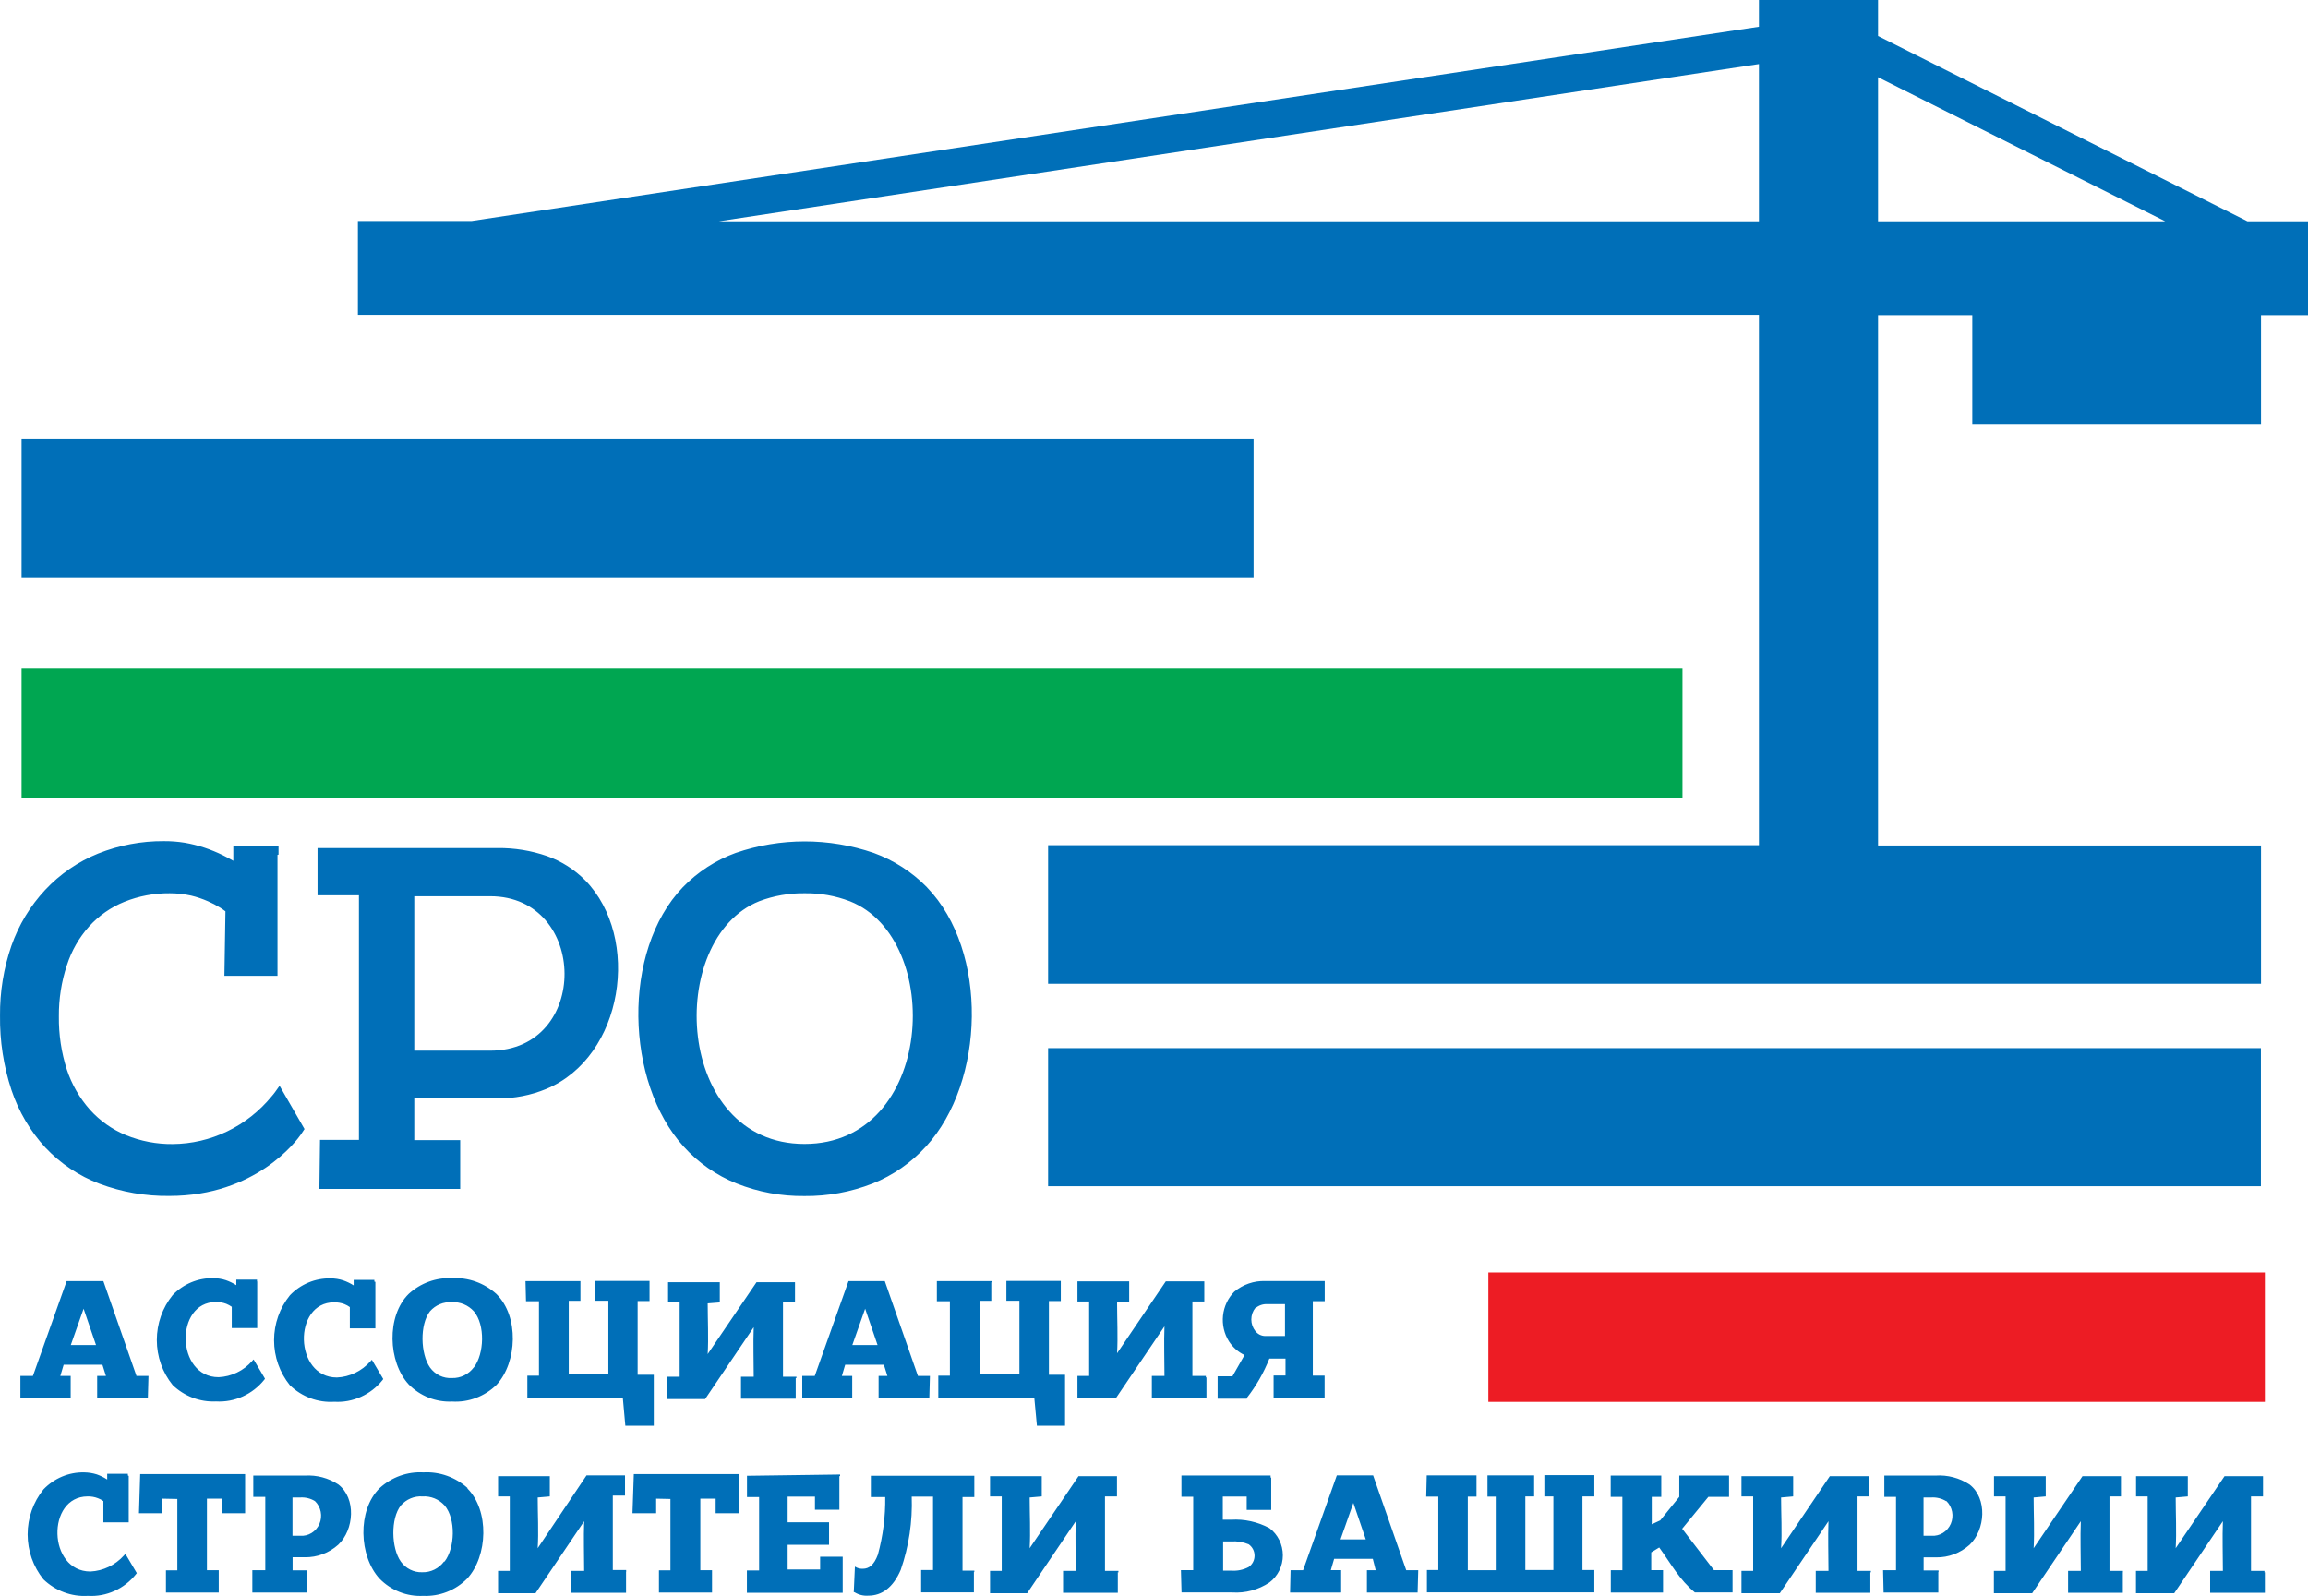 <?xml version="1.0" encoding="UTF-8"?> <svg xmlns="http://www.w3.org/2000/svg" width="107" height="74" viewBox="0 0 107 74" fill="none"><path d="M78 31H1V37H78V31Z" fill="#00A651"></path><path d="M105 59H69V65H105V59Z" fill="#ED1C24"></path><path fill-rule="evenodd" clip-rule="evenodd" d="M104.816 55H48.59V48.597H104.816V55ZM87.068 1.669L104.193 10.261H107V14.612H104.821V19.657H91.437V14.612H87.068V39.201H104.821V45.613H48.59V39.187H81.545V14.598H16.592V10.247H21.861L81.545 1.239V0H87.068V1.669ZM100.38 10.261L87.068 3.58V10.261H100.38ZM81.545 2.97L33.324 10.261H81.545V2.97ZM1 20.371V26.779H58.117V20.371H1Z" fill="#006FB8"></path><path fill-rule="evenodd" clip-rule="evenodd" d="M77.099 72.881V73.842H74.677V72.807H75.214V69.404H74.672V68.418H77.017V69.404H76.576V70.676L76.969 70.494L77.852 69.404V68.418H80.159V69.404H79.2L77.986 70.883L79.459 72.802H80.322V73.837H78.576C77.852 73.241 77.492 72.54 76.922 71.751L76.552 71.978V72.802H77.099V72.876V72.881ZM12.865 39.636V45.244H10.404L10.452 42.255C10.38 42.201 10.299 42.142 10.203 42.083C10.025 41.972 9.839 41.874 9.647 41.791C9.393 41.679 9.129 41.589 8.86 41.525C8.535 41.453 8.204 41.417 7.872 41.417C7.15 41.41 6.434 41.545 5.761 41.816C5.142 42.066 4.584 42.455 4.131 42.955C3.669 43.47 3.319 44.081 3.104 44.746C2.85 45.512 2.723 46.318 2.73 47.128C2.72 47.965 2.844 48.798 3.099 49.593C3.327 50.282 3.691 50.915 4.169 51.453C4.632 51.967 5.201 52.37 5.833 52.631C6.525 52.913 7.263 53.054 8.006 53.046C8.88 53.04 9.743 52.839 10.534 52.458C11.326 52.076 12.028 51.523 12.592 50.836C12.711 50.708 12.851 50.496 12.961 50.343L14.117 52.35L13.954 52.597C13.743 52.898 11.858 55.452 7.853 55.452C6.747 55.467 5.649 55.275 4.61 54.885C3.665 54.527 2.809 53.956 2.107 53.213C1.403 52.45 0.866 51.54 0.533 50.545C0.166 49.434 -0.014 48.267 0.001 47.093C-0.009 45.99 0.17 44.893 0.529 43.853C0.868 42.887 1.401 42.005 2.092 41.264C2.783 40.527 3.621 39.952 4.548 39.577C5.522 39.188 6.559 38.992 7.603 39C7.924 38.998 8.245 39.023 8.563 39.074C8.876 39.128 9.186 39.206 9.488 39.306C9.778 39.403 10.062 39.52 10.337 39.656C10.51 39.74 10.668 39.829 10.817 39.913V39.207H12.913V39.627L12.865 39.636ZM21.34 55.127H14.807L14.836 52.853H16.64V41.51H14.721V39.321H23.067C23.849 39.311 24.628 39.438 25.369 39.696C26.033 39.933 26.638 40.319 27.139 40.825C29.72 43.478 28.933 48.997 25.312 50.496C24.604 50.786 23.848 50.933 23.086 50.93H19.206V52.863H21.335V55.142L21.34 55.127ZM22.746 41.555H19.206V48.716H22.722C27.365 48.716 27.278 41.555 22.722 41.555H22.746ZM42.977 41.141C42.278 40.429 41.434 39.885 40.507 39.548C38.429 38.834 36.182 38.834 34.104 39.548C33.181 39.884 32.344 40.428 31.653 41.141C28.818 44.1 28.986 50.18 31.691 53.159C32.374 53.915 33.216 54.502 34.152 54.875C35.155 55.273 36.223 55.47 37.298 55.457C38.378 55.468 39.45 55.271 40.459 54.875C41.399 54.499 42.244 53.911 42.934 53.154C45.668 50.166 45.836 44.105 42.977 41.145V41.141ZM39.408 41.791C43.797 43.542 43.322 53.041 37.298 53.041C31.274 53.041 30.842 43.532 35.197 41.787C35.87 41.532 36.582 41.407 37.298 41.417C38.018 41.405 38.734 41.532 39.408 41.791ZM30.42 69.488V70.163H29.322L29.384 68.348H34.262V70.163H33.178V69.488H32.468V72.807H33.01V73.842H30.549V72.812H31.082V69.502L30.42 69.488ZM89.862 72.886V73.842H87.325L87.301 72.807H87.901V69.404H87.359V68.418H89.733C90.288 68.38 90.841 68.525 91.311 68.832C92.145 69.473 92.045 70.933 91.311 71.628C90.882 72.012 90.33 72.219 89.762 72.21H89.181V72.817H89.872V72.895L89.862 72.886ZM90.222 69.601C90.012 69.474 89.77 69.416 89.527 69.433H89.177V71.209H89.546C89.732 71.222 89.918 71.175 90.078 71.076C90.237 70.977 90.364 70.83 90.44 70.655C90.516 70.479 90.537 70.284 90.502 70.096C90.466 69.907 90.375 69.735 90.241 69.601H90.222ZM21.657 69.004C22.698 70.03 22.616 72.156 21.657 73.196C21.388 73.466 21.069 73.676 20.718 73.813C20.368 73.95 19.993 74.012 19.618 73.995C19.247 74.014 18.875 73.954 18.527 73.817C18.18 73.68 17.863 73.471 17.599 73.201C16.64 72.165 16.553 70.025 17.599 68.999C18.155 68.49 18.884 68.227 19.628 68.269C20.381 68.228 21.12 68.492 21.686 69.004H21.657ZM20.611 72.402C21.091 71.781 21.144 70.43 20.611 69.803C20.481 69.66 20.321 69.548 20.144 69.475C19.966 69.403 19.775 69.372 19.585 69.384C19.398 69.371 19.21 69.402 19.037 69.475C18.863 69.548 18.708 69.66 18.582 69.803C18.103 70.41 18.136 71.776 18.582 72.407C18.696 72.566 18.845 72.693 19.017 72.779C19.189 72.865 19.379 72.907 19.57 72.9C19.765 72.906 19.958 72.865 20.134 72.779C20.31 72.694 20.464 72.566 20.582 72.407L20.611 72.402ZM105 72.895V73.852H102.463V72.836H103.053C103.053 72.057 103.024 71.312 103.053 70.533L100.798 73.872H99.024V72.836H99.566V69.384H99.028V68.447H101.427V69.384L100.865 69.433C100.865 70.203 100.909 71.026 100.865 71.786L103.129 68.447H104.914V69.384H104.357V72.836H104.981V72.915L105 72.895ZM98.415 72.895V73.852H95.877V72.836H96.467C96.467 72.057 96.438 71.312 96.467 70.533L94.213 73.872H92.438V72.836H92.98V69.384H92.443V68.447H94.841V69.384L94.28 69.433C94.28 70.203 94.323 71.026 94.28 71.786L96.544 68.447H98.328V69.384H97.796V72.836H98.419V72.915L98.415 72.895ZM86.711 72.895V73.852H84.179V72.836H84.769C84.769 72.057 84.74 71.312 84.769 70.533L82.514 73.872H80.735V72.836H81.277V69.384H80.735V68.447H83.133V69.384L82.572 69.433C82.572 70.203 82.62 71.026 82.572 71.786L84.831 68.447H86.668V69.384H86.116V72.836H86.735V72.915L86.711 72.895ZM29.024 72.895V73.852H26.492V72.836H27.082C27.082 72.057 27.053 71.312 27.082 70.533L24.827 73.872H23.091V72.836H23.633V69.384H23.091V68.447H25.489V69.384L24.928 69.433C24.928 70.203 24.976 71.026 24.928 71.786L27.192 68.408H28.976V69.345H28.41V72.797H29.029V72.876L29.024 72.895ZM51.822 72.895V73.852H49.284V72.836H49.874C49.874 72.057 49.841 71.312 49.874 70.533L47.62 73.872H45.898V72.836H46.44V69.384H45.898V68.447H48.296V69.384L47.735 69.433C47.735 70.203 47.778 71.026 47.735 71.786L49.999 68.447H51.783V69.384H51.227V72.836H51.85V72.915L51.822 72.895ZM45.956 59.457V60.315H45.419V63.727H47.26V60.31H46.656V59.393H49.179V60.325H48.627V63.742H49.376V66.105H48.071L47.951 64.822H43.5V63.787H44.037V60.334H43.433V59.402H45.98V59.457H45.956ZM55.932 63.856V64.812H53.4V63.797H53.985C53.985 63.017 53.956 62.273 53.985 61.498L51.731 64.832H49.951V63.797H50.493V60.344H49.951V59.412H52.349V60.349L51.788 60.394C51.788 61.163 51.831 61.987 51.788 62.746L54.047 59.412H55.832V60.344H55.28V63.797H55.904V63.875L55.932 63.856ZM5.968 68.432V70.587H4.793V69.601C4.716 69.545 4.632 69.5 4.543 69.468C4.39 69.408 4.227 69.38 4.064 69.384C2.145 69.384 2.207 72.866 4.193 72.866C4.786 72.837 5.344 72.569 5.747 72.121L5.814 72.047L6.342 72.94L6.313 72.979C6.045 73.319 5.702 73.589 5.312 73.765C4.923 73.942 4.498 74.021 4.073 73.995C3.698 74.018 3.322 73.962 2.968 73.83C2.614 73.699 2.29 73.495 2.015 73.231C1.541 72.645 1.281 71.907 1.281 71.145C1.281 70.382 1.541 69.644 2.015 69.059C2.261 68.802 2.555 68.6 2.879 68.464C3.203 68.328 3.551 68.262 3.9 68.269C4.1 68.272 4.299 68.303 4.49 68.363C4.658 68.423 4.819 68.503 4.97 68.6V68.334H5.929V68.413L5.968 68.432ZM11.925 59.422V61.577H10.745V60.591C10.665 60.536 10.58 60.489 10.491 60.453C10.337 60.395 10.175 60.367 10.011 60.369C8.093 60.369 8.15 63.856 10.136 63.856C10.43 63.843 10.719 63.77 10.986 63.641C11.253 63.513 11.492 63.331 11.69 63.106L11.757 63.032L12.285 63.925L12.256 63.969C11.986 64.307 11.643 64.575 11.254 64.75C10.864 64.926 10.44 65.005 10.016 64.98C9.649 64.998 9.282 64.939 8.936 64.809C8.591 64.679 8.275 64.479 8.006 64.221C7.531 63.635 7.271 62.897 7.271 62.135C7.271 61.372 7.531 60.634 8.006 60.048C8.251 59.793 8.544 59.592 8.868 59.457C9.191 59.322 9.538 59.257 9.886 59.264C10.087 59.264 10.286 59.295 10.476 59.358C10.644 59.417 10.805 59.494 10.956 59.59V59.333H11.915V59.412L11.925 59.422ZM62.139 73.842H59.808L59.832 72.807H60.412L61.976 68.408H63.659L65.194 72.807H65.751L65.722 73.842H63.372V72.807H63.779L63.645 72.279H61.851L61.698 72.802H62.177V73.837L62.139 73.842ZM63.319 71.376L62.743 69.685L62.148 71.376H63.319ZM39.505 64.832H37.193V63.797H37.773L39.337 59.402H41.02L42.555 63.797H43.111L43.083 64.832H40.732V63.797H41.14L40.977 63.279H39.183L39.03 63.797H39.509V64.832H39.505ZM40.684 62.366L40.109 60.68L39.514 62.366H40.684ZM3.272 64.832H0.946V63.797H1.526L3.09 59.402H4.793L6.327 63.797H6.884L6.855 64.832H4.505V63.797H4.912L4.749 63.279H2.951L2.797 63.797H3.277V64.832H3.272ZM4.452 62.366L3.876 60.68L3.282 62.366H4.452ZM17.402 59.437V61.592H16.218V60.606C16.14 60.55 16.057 60.503 15.968 60.468C15.815 60.41 15.652 60.382 15.489 60.384C13.57 60.384 13.632 63.87 15.618 63.87C15.912 63.857 16.201 63.783 16.468 63.655C16.734 63.526 16.974 63.345 17.172 63.121L17.239 63.047L17.767 63.94L17.738 63.984C17.469 64.322 17.125 64.59 16.736 64.765C16.347 64.941 15.923 65.02 15.498 64.995C15.123 65.019 14.746 64.963 14.393 64.832C14.039 64.7 13.715 64.496 13.441 64.231C12.966 63.645 12.706 62.907 12.706 62.144C12.706 61.382 12.966 60.644 13.441 60.058C13.686 59.803 13.98 59.601 14.304 59.466C14.628 59.331 14.976 59.266 15.326 59.274C15.526 59.274 15.725 59.305 15.915 59.368C16.083 59.426 16.244 59.504 16.395 59.6V59.343H17.355V59.422L17.402 59.437ZM23.024 60.009C24.065 61.04 23.983 63.16 23.024 64.206C22.75 64.475 22.425 64.683 22.069 64.817C21.714 64.951 21.335 65.008 20.957 64.985C20.587 65.002 20.217 64.94 19.871 64.804C19.525 64.667 19.211 64.459 18.947 64.191C17.988 63.155 17.906 61.015 18.947 59.994C19.498 59.49 20.22 59.228 20.957 59.264C21.707 59.223 22.444 59.485 23.009 59.994L23.024 60.009ZM21.969 63.402C22.448 62.781 22.501 61.429 21.969 60.803C21.839 60.659 21.679 60.546 21.502 60.473C21.324 60.399 21.133 60.367 20.942 60.379C20.755 60.367 20.567 60.398 20.392 60.471C20.218 60.543 20.062 60.655 19.935 60.798C19.455 61.41 19.489 62.771 19.935 63.407C20.052 63.569 20.207 63.699 20.385 63.785C20.564 63.87 20.76 63.908 20.957 63.895C21.151 63.901 21.343 63.859 21.518 63.773C21.693 63.688 21.846 63.56 21.964 63.402H21.969ZM26.909 59.457V60.315H26.367V63.727H28.204V60.31H27.59V59.393H30.113V60.325H29.561V63.742H30.31V66.105H28.991L28.875 64.822H24.448V63.787H24.986V60.334H24.386L24.362 59.402H26.909V59.457ZM36.89 63.895V64.852H34.353V63.836H34.943C34.943 63.057 34.914 62.312 34.943 61.538L32.689 64.872H30.914V63.836H31.509V60.384H30.972V59.452H33.37V60.389L32.809 60.433C32.809 61.203 32.852 62.026 32.809 62.785L35.073 59.452H36.857V60.384H36.3V63.836H36.924V63.895H36.89ZM57.803 64.852H56.45V63.816H57.136L57.697 62.83C57.406 62.692 57.157 62.473 56.978 62.199C56.754 61.844 56.655 61.42 56.7 61C56.745 60.579 56.929 60.187 57.223 59.891C57.629 59.554 58.14 59.379 58.661 59.398H61.415V60.33H60.863V63.782H61.41V64.812H59.045V63.777H59.597V62.993H58.849C58.589 63.648 58.239 64.261 57.808 64.812L57.803 64.852ZM58.201 60.64C58.079 60.792 58.012 60.983 58.012 61.18C58.012 61.377 58.079 61.568 58.201 61.72C58.256 61.79 58.324 61.846 58.402 61.885C58.48 61.924 58.565 61.945 58.652 61.947H59.573V60.468H58.748C58.551 60.458 58.357 60.525 58.206 60.655L58.201 60.64ZM58.935 68.531V70.01H57.798V69.389H56.69V70.464H57.074C57.69 70.426 58.305 70.561 58.853 70.854C59.046 70.999 59.202 71.189 59.31 71.408C59.418 71.626 59.474 71.868 59.474 72.114C59.474 72.359 59.418 72.601 59.31 72.82C59.202 73.039 59.046 73.229 58.853 73.374C58.343 73.714 57.739 73.877 57.131 73.837H54.776L54.748 72.802H55.318V69.399H54.772V68.413H58.906V68.492L58.935 68.531ZM57.889 71.603C57.632 71.498 57.355 71.452 57.079 71.47H56.705V72.826H57.088C57.365 72.846 57.642 72.788 57.889 72.659C57.973 72.6 58.042 72.522 58.09 72.43C58.138 72.338 58.162 72.235 58.162 72.131C58.162 72.027 58.138 71.924 58.09 71.832C58.042 71.74 57.973 71.662 57.889 71.603ZM7.527 69.488V70.163H6.443L6.5 68.348H11.364V70.163H10.294V69.488H9.594V72.807H10.141V73.842H7.694V72.812H8.222V69.502L7.527 69.488ZM14.242 72.886V73.842H11.699V72.807H12.299V69.404H11.743V68.418H14.141C14.683 68.385 15.222 68.528 15.681 68.827C16.52 69.468 16.419 70.928 15.681 71.623C15.252 72.007 14.7 72.214 14.131 72.205H13.565V72.812H14.242V72.891V72.886ZM14.601 69.601C14.393 69.474 14.152 69.416 13.911 69.433H13.56V71.209H13.911C14.098 71.224 14.284 71.178 14.445 71.079C14.606 70.98 14.733 70.832 14.809 70.656C14.885 70.48 14.905 70.284 14.868 70.095C14.831 69.906 14.738 69.733 14.601 69.601ZM38.914 68.432V70.001H37.782V69.394H36.516V70.582H38.435V71.628H36.516V72.772H38.022V72.18H39.068V73.852H34.627V72.817H35.193V69.414H34.631V68.427L38.948 68.368V68.452L38.914 68.432ZM45.15 72.871V73.832H42.704V72.797H43.255V69.394H42.267C42.308 70.548 42.136 71.699 41.759 72.787C41.404 73.615 40.881 73.985 40.258 73.985C40.03 74.003 39.804 73.946 39.61 73.823H39.581L39.634 72.639L39.739 72.693C39.823 72.727 39.913 72.742 40.003 72.738C40.286 72.738 40.521 72.565 40.699 72.082C40.936 71.214 41.051 70.315 41.039 69.414H40.373V68.427H45.169V69.414H44.622V72.826H45.169V72.9L45.15 72.871ZM71.123 68.477V69.384H70.715V72.797H72.015V69.384H71.597V68.398H73.914V69.384H73.363V72.797H73.914V73.832H66.153V72.797H66.681V69.394H66.12L66.144 68.408H68.451V69.394H68.048V72.807H69.343V69.394H68.96V68.408H71.123V68.477Z" fill="#006FB8"></path></svg> 